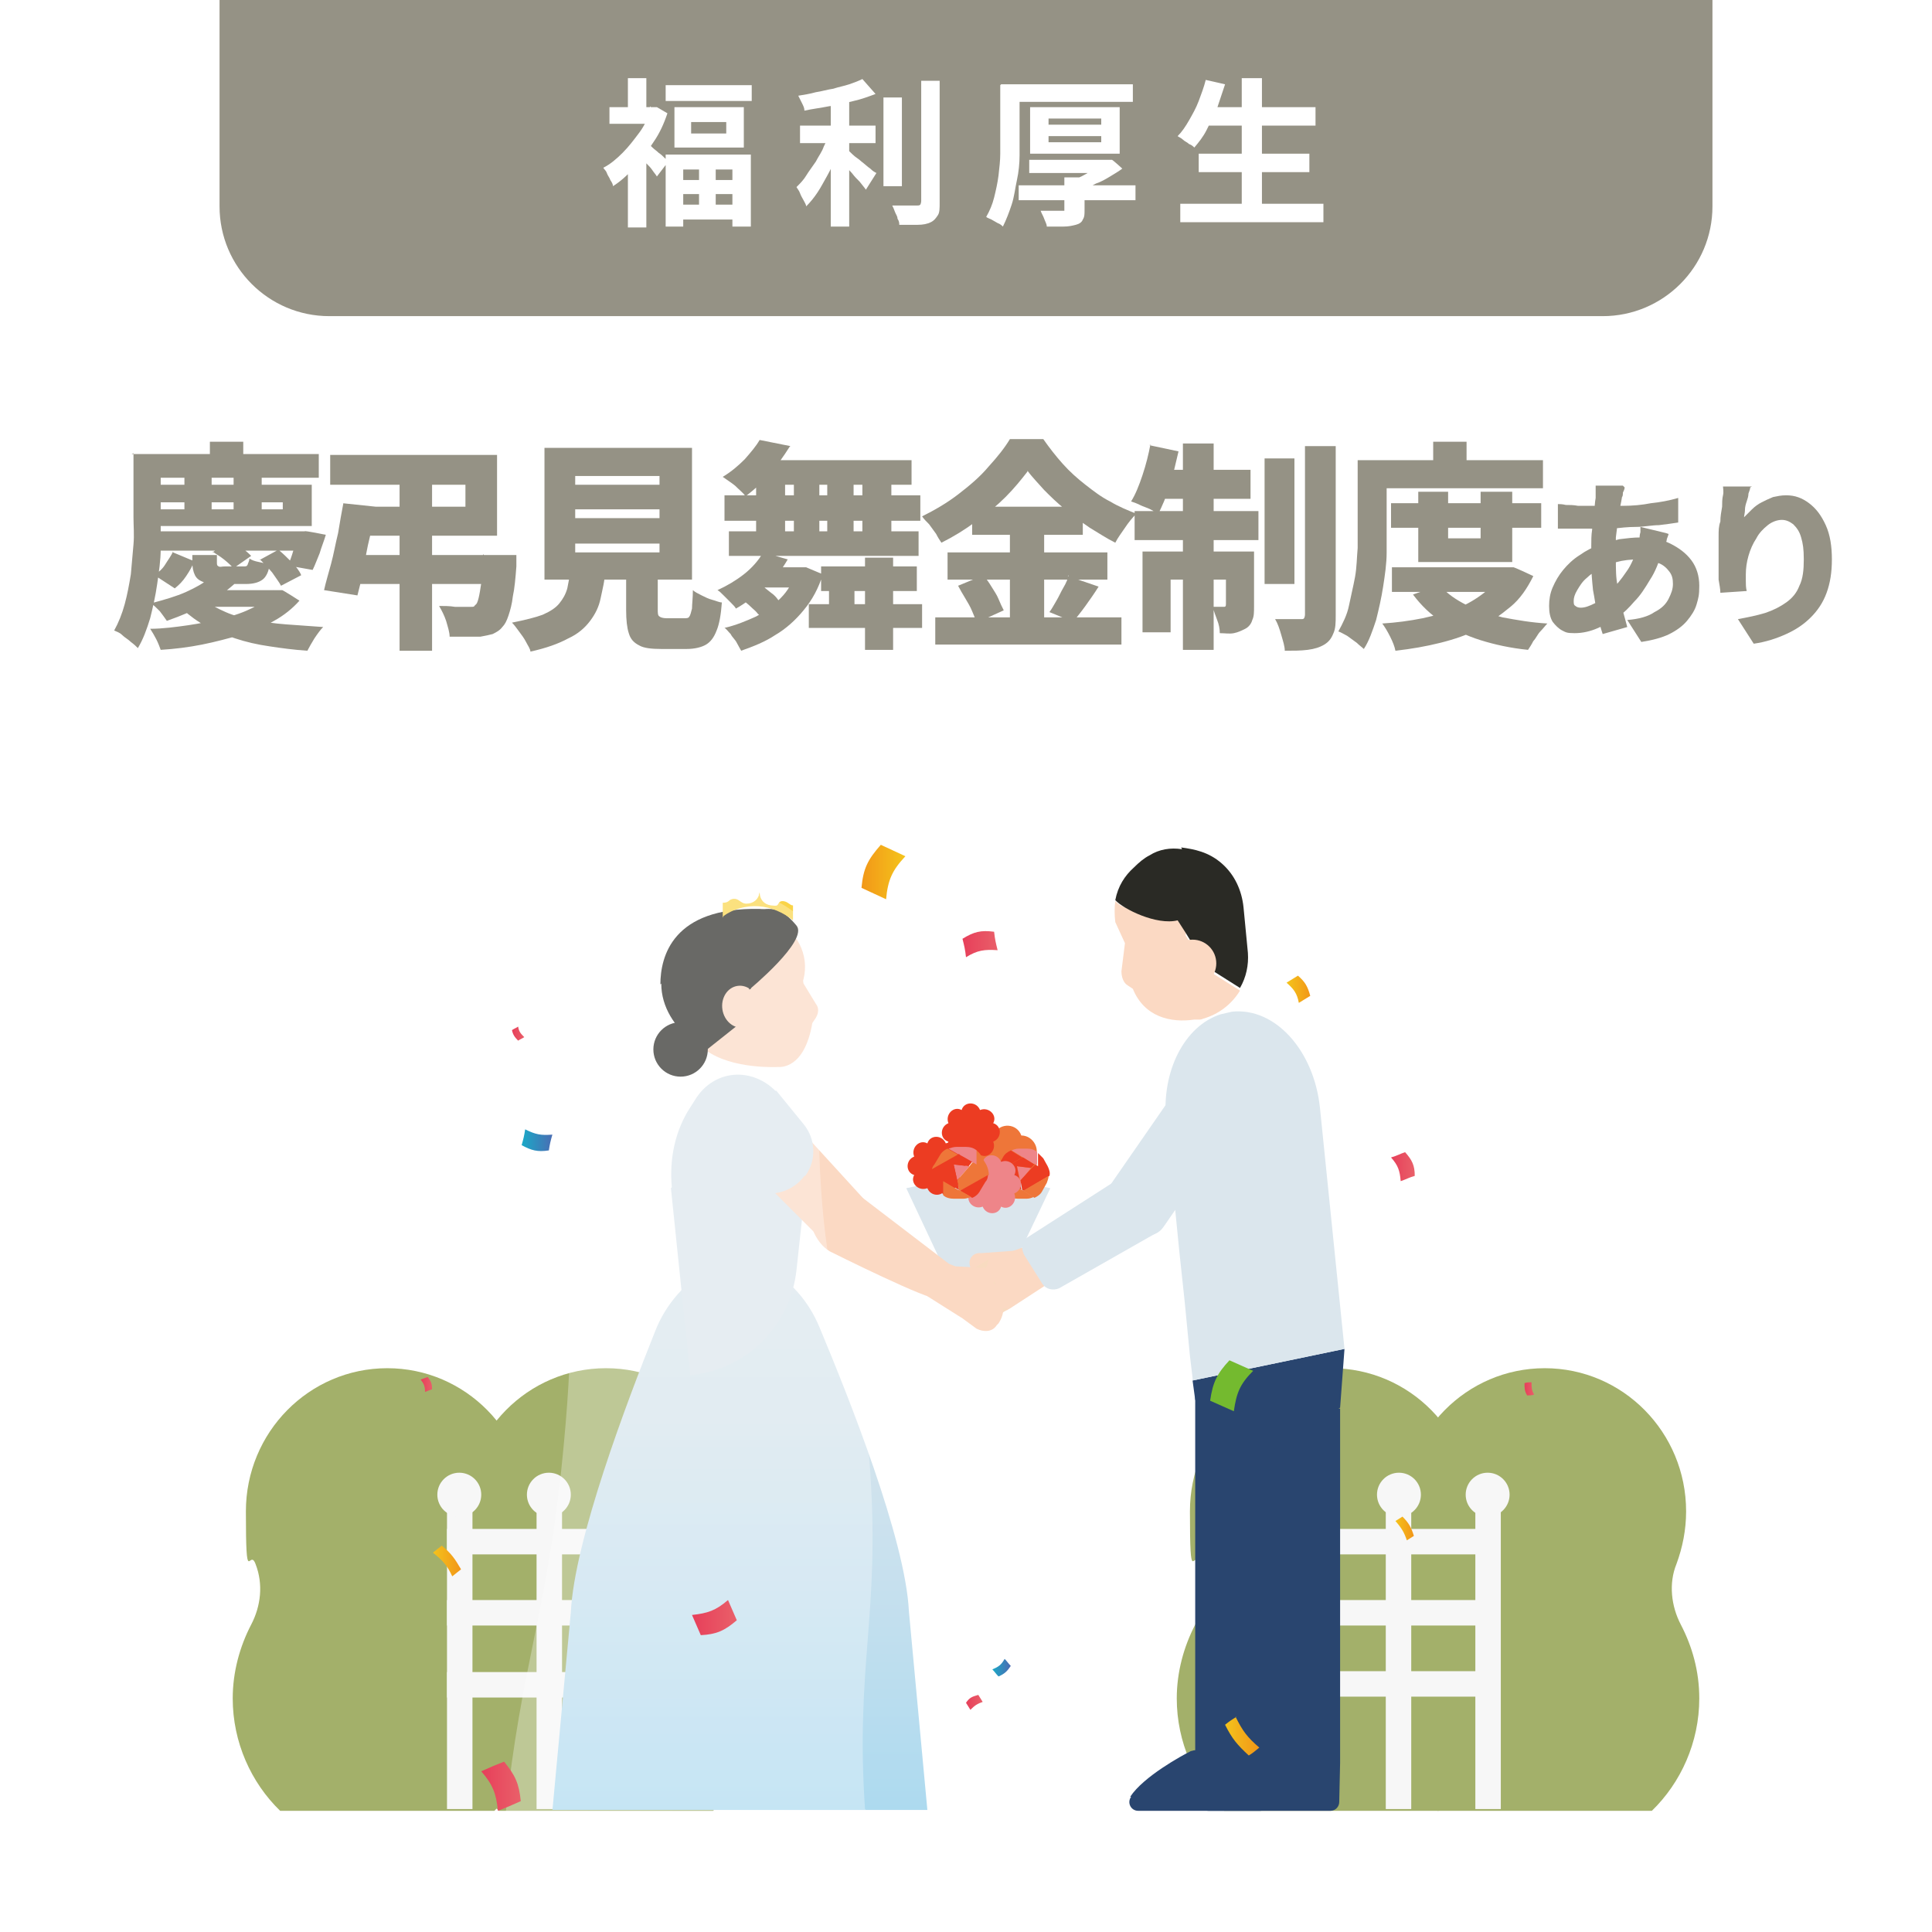 <?xml version="1.0" encoding="UTF-8"?>
<svg xmlns="http://www.w3.org/2000/svg" version="1.1" xmlns:xlink="http://www.w3.org/1999/xlink" viewBox="0 0 220 220">
  <!-- Generator: Adobe Illustrator 29.2.1, SVG Export Plug-In . SVG Version: 2.1.0 Build 116)  -->
  <defs>
    <style>
      .st0 {
        fill: #fad448;
      }

      .st1 {
        fill: url(#linear-gradient2);
      }

      .st2 {
        fill: url(#linear-gradient10);
      }

      .st3, .st4 {
        fill: #fff;
      }

      .st5 {
        fill: url(#linear-gradient1);
      }

      .st6 {
        fill: url(#linear-gradient9);
      }

      .st7 {
        fill: url(#linear-gradient8);
      }

      .st8 {
        fill: url(#linear-gradient11);
      }

      .st9 {
        fill: #fbd9c3;
      }

      .st10 {
        fill: #ec3c22;
      }

      .st11 {
        fill: #74ba2f;
      }

      .st12 {
        fill: #ee7639;
      }

      .st13 {
        fill: url(#linear-gradient12);
      }

      .st4 {
        opacity: .3;
      }

      .st14 {
        fill: url(#linear-gradient7);
      }

      .st15 {
        fill: url(#linear-gradient4);
      }

      .st16 {
        fill: #dbe6ed;
      }

      .st17 {
        fill: url(#linear-gradient14);
      }

      .st18 {
        fill: url(#linear-gradient5);
      }

      .st19 {
        fill: url(#linear-gradient3);
      }

      .st20 {
        fill: #959285;
      }

      .st21 {
        fill: #2a2a25;
      }

      .st22 {
        fill: url(#_名称未設定グラデーション_10);
      }

      .st23 {
        fill: #a3b06a;
      }

      .st24 {
        fill: url(#linear-gradient6);
      }

      .st25 {
        fill: #29456f;
      }

      .st26 {
        fill: #f8dbc0;
      }

      .st27 {
        fill: url(#linear-gradient13);
      }

      .st28 {
        fill: url(#linear-gradient);
      }

      .st29 {
        fill: #f7f7f7;
      }

      .st30 {
        fill: #ee8589;
      }
    </style>
    <linearGradient id="_名称未設定グラデーション_10" data-name="名称未設定グラデーション 10" x1="658.8" y1="206.1" x2="658.8" y2="142.5" gradientTransform="translate(743.1) rotate(-180) scale(1 -1)" gradientUnits="userSpaceOnUse">
      <stop offset="0" stop-color="#a8d9f0"/>
      <stop offset="0" stop-color="#addaef"/>
      <stop offset=".4" stop-color="#c6e0ee"/>
      <stop offset=".7" stop-color="#d5e4ed"/>
      <stop offset="1" stop-color="#dbe6ed"/>
    </linearGradient>
    <linearGradient id="linear-gradient" x1="-4458.6" y1="197.7" x2="-4454.7" y2="197.7" gradientTransform="translate(-4315.3) rotate(-180) scale(1 -1)" gradientUnits="userSpaceOnUse">
      <stop offset="0" stop-color="#f29718"/>
      <stop offset="1" stop-color="#f4c41c"/>
    </linearGradient>
    <linearGradient id="linear-gradient1" x1="-4367.7" y1="177.7" x2="-4364.5" y2="177.7" xlink:href="#linear-gradient"/>
    <linearGradient id="linear-gradient2" x1="-4476.2" y1="174.1" x2="-4474.1" y2="174.1" xlink:href="#linear-gradient"/>
    <linearGradient id="linear-gradient3" x1="-4364.5" y1="157.6" x2="-4363.2" y2="157.6" gradientTransform="translate(-4315.3) rotate(-180) scale(1 -1)" gradientUnits="userSpaceOnUse">
      <stop offset="0" stop-color="#e95f69"/>
      <stop offset="1" stop-color="#e73f5a"/>
    </linearGradient>
    <linearGradient id="linear-gradient4" x1="-4375" y1="117.7" x2="-4373.6" y2="117.7" xlink:href="#linear-gradient3"/>
    <linearGradient id="linear-gradient5" x1="-4464.5" y1="112.6" x2="-4461.8" y2="112.6" xlink:href="#linear-gradient"/>
    <linearGradient id="linear-gradient6" x1="-4490" y1="158.1" x2="-4488.9" y2="158.1" xlink:href="#linear-gradient3"/>
    <linearGradient id="linear-gradient7" x1="-4427.2" y1="193.9" x2="-4425.3" y2="193.9" xlink:href="#linear-gradient3"/>
    <linearGradient id="linear-gradient8" x1="-4374.5" y1="203.4" x2="-4370.1" y2="203.4" xlink:href="#linear-gradient3"/>
    <linearGradient id="linear-gradient9" x1="-4476.3" y1="132.9" x2="-4473.7" y2="132.9" xlink:href="#linear-gradient3"/>
    <linearGradient id="linear-gradient10" x1="-4428.9" y1="107.6" x2="-4424.9" y2="107.6" xlink:href="#linear-gradient3"/>
    <linearGradient id="linear-gradient11" x1="-4399.1" y1="184.2" x2="-4394.1" y2="184.2" xlink:href="#linear-gradient3"/>
    <linearGradient id="linear-gradient12" x1="-4430.3" y1="189.9" x2="-4428.3" y2="189.9" gradientTransform="translate(-4315.3) rotate(-180) scale(1 -1)" gradientUnits="userSpaceOnUse">
      <stop offset="0" stop-color="#4a6db3"/>
      <stop offset="1" stop-color="#1aa9c7"/>
    </linearGradient>
    <linearGradient id="linear-gradient13" x1="-4378.2" y1="129.8" x2="-4374.7" y2="129.8" xlink:href="#linear-gradient12"/>
    <linearGradient id="linear-gradient14" x1="98.1" y1="99.3" x2="103.1" y2="99.3" gradientTransform="matrix(1,0,0,1,0,0)" xlink:href="#linear-gradient"/>
  </defs>
  <g id="_レイヤー_3" data-name="レイヤー_3">
    <rect class="st3" x="0" y="0" width="220" height="220"/>
  </g>
  <g id="_レイヤー_2" data-name="レイヤー_2">
    <g>
      <g>
        <path class="st16" d="M112.5,150.2l7.1-14.9h0c-5.4-1.2-11-1.2-16.4,0h0s7,14.9,7,14.9c.4.9,1.9.9,2.4,0Z"/>
        <g>
          <path class="st12" d="M112.9,134.5h0s0,0,0,0c.5,1.4,2.4,1.5,3.1.2h0s0,0,0,0c1.5.2,2.5-1.4,1.7-2.6h0,0c.9-1.1,0-2.8-1.4-2.8h0s0,0,0,0c-.5-1.4-2.4-1.5-3.1-.2h0s0,0,0,0c-1.5-.2-2.5,1.4-1.7,2.6h0,0c-.9,1.1,0,2.8,1.4,2.8Z"/>
          <g>
            <polygon class="st30" points="115.8 132.8 117.4 133 116.2 134.5 115.8 132.8"/>
            <path class="st10" d="M116.4,135.5l-.2-1.1,1.3-1.4h0l.4-.4.3.2v1.9s0-1.9,0-1.9h0v-1.5c.2.2.4.4.6.6l.5.9c.2.4.3.8.2,1.1l-2.9,1.7h0Z"/>
            <path class="st10" d="M113.5,133.5c0-.3.1-.5.2-.8l.5-.9c.2-.4.5-.6.9-.8l1.3.8-2.9,1.7Z"/>
            <path class="st30" d="M117.8,132.6l-1.3-.8h0s0,0,0,0l-1.3-.8c.2-.1.5-.2.8-.2h1c.4,0,.8.1,1.1.4v1.5s-.3-.2-.3-.2"/>
            <path class="st10" d="M116.5,131.8l1.3.8-.4.4-1.6-.2h0s0,0,0,0h-.8c0-.1.8,0,.8,0l.3,1.6h0l.2,1.1-1.5-.9v-1.9s0,1.9,0,1.9h0s0,0,0,0v1.5c-.2-.2-.4-.4-.6-.6l-.5-.9c-.2-.4-.3-.8-.2-1.1l2.9-1.7Z"/>
            <path class="st12" d="M119.4,133.9c0,.3-.1.5-.2.8l-.5.9c-.2.4-.5.6-.9.8l-1.3-.8,2.9-1.7Z"/>
            <path class="st12" d="M116.4,135.5h0c0,.1,0,0,0,0h0s0,0,0,0h0s1.3.8,1.3.8c-.2.1-.5.2-.8.2h-1c-.4,0-.8-.1-1.1-.4v-1.5s1.5.9,1.5.9Z"/>
          </g>
          <path class="st10" d="M109.5,126.4h0s0,0,0,0c-.9-.5-1.9.5-1.5,1.5h0,0c-1,.4-1,1.8,0,2.1h0,0c-.5.9.5,1.9,1.5,1.5h0s0,0,0,0c.4,1,1.8,1,2.1,0h0s0,0,0,0c.9.5,1.9-.5,1.5-1.5h0,0c1-.4,1-1.8,0-2.1h0,0c.5-.9-.5-1.9-1.5-1.5h0s0,0,0,0c-.4-1-1.8-1-2.1,0Z"/>
          <path class="st30" d="M111.9,132.3h0s0,0,0,0c-.9-.5-1.9.5-1.5,1.5h0,0c-1,.4-1,1.8,0,2.1h0,0c-.5.9.5,1.9,1.5,1.5h0s0,0,0,0c.4,1,1.8,1,2.1,0h0s0,0,0,0c.9.5,1.9-.5,1.5-1.5h0,0c1-.4,1-1.8,0-2.1h0,0c.5-.9-.5-1.9-1.5-1.5h0s0,0,0,0c-.4-1-1.8-1-2.1,0Z"/>
          <path class="st10" d="M105.6,130.2h0s0,0,0,0c-.9-.5-1.9.5-1.5,1.5h0,0c-1,.4-1,1.8,0,2.1h0,0c-.5.9.5,1.9,1.5,1.5h0s0,0,0,0c.4,1,1.8,1,2.1,0h0s0,0,0,0c.9.5,1.9-.5,1.5-1.5h0,0c1-.4,1-1.8,0-2.1h0,0c.5-.9-.5-1.9-1.5-1.5h0s0,0,0,0c-.4-1-1.8-1-2.1,0Z"/>
          <g>
            <polygon class="st30" points="108.6 132.6 110.4 132.8 109 134.4 108.6 132.6"/>
            <path class="st12" d="M109.2,135.5l-.2-1.1,1.4-1.6h0l.4-.5.3.2v2s0-2,0-2h0v-1.6c.2.2.5.4.6.7l.6,1c.2.4.3.8.3,1.2l-3.2,1.8h0Z"/>
            <path class="st12" d="M106.1,133.4c0-.3.1-.6.3-.8l.6-1c.2-.4.6-.7.9-.8l1.4.8-3.2,1.8Z"/>
            <path class="st30" d="M110.8,132.4l-1.4-.8h0s0,0,0,0l-1.4-.8c.3-.1.6-.2.9-.2h1.1c.4,0,.9.1,1.2.4v1.6s-.3-.2-.3-.2"/>
            <path class="st10" d="M109.3,131.5l1.4.8-.4.5-1.7-.2h0s0,0,0,0h-.9c0-.1.9,0,.9,0l.4,1.8h0l.2,1.1-1.7-1v-2s0,2,0,2h0s0,0,0,0v1.6c-.2-.2-.4-.4-.6-.7l-.6-1c-.2-.4-.3-.8-.3-1.2l3.2-1.8Z"/>
            <path class="st10" d="M112.5,133.8c0,.3-.1.6-.3.8l-.6,1c-.2.4-.6.7-.9.8l-1.4-.8,3.2-1.8Z"/>
            <path class="st12" d="M109.2,135.5h0c0,.1,0,0,0,0h0c0,0,0,0,0,0h0s1.4.8,1.4.8c-.3.1-.6.2-.9.2h-1.1c-.4,0-.9-.1-1.2-.4v-1.6s1.7,1,1.7,1Z"/>
          </g>
        </g>
      </g>
      <g>
        <path class="st23" d="M169.2,193.4c0-3.1-.8-5.9-2.1-8.4-1.1-2.1-1.4-4.7-.5-6.9.7-1.9,1.1-3.9,1.1-6,0-9-7.2-16.3-16.1-16.3s-16.1,7.3-16.1,16.3.4,4.1,1.1,6c.9,2.3.6,4.8-.5,6.9-1.3,2.5-2.1,5.4-2.1,8.4,0,5,2.1,9.6,5.4,12.8h24.4c3.3-3.2,5.4-7.8,5.4-12.8Z"/>
        <path class="st23" d="M86.6,193.4c0-3.1-.8-5.9-2.1-8.4-1.1-2.1-1.4-4.7-.5-6.9.7-1.9,1.1-3.9,1.1-6,0-9-7.2-16.3-16.1-16.3s-16.1,7.3-16.1,16.3.4,4.1,1.1,6c.9,2.3.6,4.8-.5,6.9-1.3,2.5-2.1,5.4-2.1,8.4,0,5,2.1,9.6,5.4,12.8h24.4c3.3-3.2,5.4-7.8,5.4-12.8Z"/>
      </g>
      <path class="st23" d="M193.5,193.4c0-3.1-.8-5.9-2.1-8.4-1.1-2.1-1.4-4.7-.5-6.9.7-1.9,1.1-3.9,1.1-6,0-9-7.2-16.3-16.1-16.3s-16.1,7.3-16.1,16.3.4,4.1,1.1,6c.9,2.3.6,4.8-.5,6.9-1.3,2.5-2.1,5.4-2.1,8.4,0,5,2.1,9.6,5.4,12.8h24.4c3.3-3.2,5.4-7.8,5.4-12.8Z"/>
      <path class="st23" d="M61.7,193.4c0-3.1-.8-5.9-2.1-8.4-1.1-2.1-1.4-4.7-.5-6.9.7-1.9,1.1-3.9,1.1-6,0-9-7.2-16.3-16.1-16.3s-16.1,7.3-16.1,16.3.4,4.1,1.1,6c.9,2.3.6,4.8-.5,6.9-1.3,2.5-2.1,5.4-2.1,8.4,0,5,2.1,9.6,5.4,12.8h24.4c3.3-3.2,5.4-7.8,5.4-12.8Z"/>
      <g>
        <g>
          <rect class="st29" x="147.7" y="172" width="2.9" height="34"/>
          <circle class="st29" cx="149.1" cy="170.2" r="2.5"/>
        </g>
        <g>
          <rect class="st29" x="157.8" y="172" width="2.9" height="34"/>
          <circle class="st29" cx="159.3" cy="170.2" r="2.5"/>
        </g>
        <g>
          <rect class="st29" x="168" y="172" width="2.9" height="34"/>
          <circle class="st29" cx="169.4" cy="170.2" r="2.5"/>
        </g>
        <rect class="st29" x="157.8" y="164.3" width="2.9" height="22.5" transform="translate(-16.3 334.8) rotate(-90)"/>
        <rect class="st29" x="157.8" y="172.4" width="2.9" height="22.5" transform="translate(-24.4 342.9) rotate(-90)"/>
        <rect class="st29" x="157.8" y="180.5" width="2.9" height="22.5" transform="translate(-32.5 351) rotate(-90)"/>
      </g>
      <g>
        <rect class="st29" x="50.9" y="172" width="2.9" height="34"/>
        <circle class="st29" cx="52.3" cy="170.2" r="2.5"/>
        <rect class="st29" x="60.7" y="164.3" width="2.9" height="22.5" transform="translate(-113.4 237.7) rotate(-90)"/>
        <rect class="st29" x="60.7" y="172.4" width="2.9" height="22.5" transform="translate(-121.5 245.8) rotate(-90)"/>
        <rect class="st29" x="60.7" y="180.5" width="2.9" height="22.5" transform="translate(-129.6 254) rotate(-90)"/>
        <rect class="st29" x="61.1" y="172" width="2.9" height="34"/>
        <circle class="st29" cx="62.5" cy="170.2" r="2.5"/>
        <rect class="st29" x="71.2" y="172" width="2.9" height="34"/>
        <circle class="st29" cx="72.6" cy="170.2" r="2.5"/>
      </g>
      <g>
        <path class="st25" d="M128.7,204.6c1.5-2.3,5.9-4.7,6.9-5.2.1,0,.3-.1.5-.1v-42c0,0,8.5,3.1,8.5,3.1v40.3s-.1,4.5-.1,4.5c0,.5-.4,1-1,1h-13.9c-.8,0-1.3-.9-.8-1.6Z"/>
        <path class="st25" d="M136.7,204.6c1.5-2.3,5.9-4.7,6.9-5.2.1,0,.3-.1.5-.1l-4.1-39.8,12.6.9v40.3s-.1,4.5-.1,4.5c0,.5-.4,1-1,1h-13.9c-.8,0-1.3-.9-.8-1.6Z"/>
        <polygon class="st25" points="152.6 160.3 142.6 166.5 136.1 159.4 135.8 157.2 153.1 153.6 152.6 160.3"/>
        <path class="st16" d="M139,115.5c.4-.1.9-.2,1.3-.3,4.9-.5,9.3,4.4,10,10.9l2.8,27.5-17.3,3.6v-.3s-.3-2.5-.3-2.5l-.6-6.2-.6-5.6-1-10.1-.5-4.7c-.6-5.8,2.1-11,6.2-12.3Z"/>
        <path class="st16" d="M133.6,115.5h5.5v24.4c0,.9-.8,1.7-1.7,1.7h-4.3c-.9,0-1.7-.8-1.7-1.7v-22.2c0-1.2.9-2.1,2.1-2.1Z" transform="translate(173.5 311.3) rotate(-145.3)"/>
        <g>
          <path class="st9" d="M119.3,146.2l-2.7-4.2-4.2,1.5c-1.7.6-2.6,2.6-1.8,4.3h0c.8,1.6,2.9,2.2,4.4,1.2l4.3-2.8Z"/>
          <path class="st9" d="M113.4,144.7l2.4-2.3-4.1.3c-.7-.1-1.3.4-1.3,1.1h0c0,.7.5,1.2,1.2,1.2h1.9Z"/>
          <path class="st26" d="M111.6,146.6l1-3.2-3.5,2.1c-.8.6-1,.9-.7,1.5h0c.3.6,1,.8,1.6.5l1.6-1Z"/>
          <path class="st26" d="M114.7,149.2l-1.8-4-3.1,2.1c-.5.3-.3,1.4.4,2.3l.2.3c.6.9,1.7.9,2.6.4l1.7-1.2Z"/>
        </g>
        <path class="st16" d="M116.5,142.7l2.2,3.5c.4.6,1.2.8,1.9.5l10.9-6.2c1.7-1.1,2.9-3.9,1.9-5.5h0c-1-1.6-4-2-5.8-.9l-10.6,6.8c-.6.4-.8,1.2-.4,1.9Z"/>
        <g>
          <path class="st9" d="M130.6,103c-1.1.8-2.7.6-3.6-.4-.1.7-.1,1.6,0,2.4l1.1,2.4-.4,3.2c0,.6.2,1.3.7,1.6l.6.4c1.3,3.2,4.3,3.9,7,3.5.2,0,.3,0,.5,0h0c.2,0,.3,0,.5-.1,1.8-.5,3.3-1.7,4.2-3.2l-3.8-2.4-2.4-3.9,1-4.9c1.7-.6-2.5,1.8-2.6,1.8l-2.9-.2Z"/>
          <path class="st21" d="M134.6,96.7c-1.3-.2-2.6,0-3.7.7-.6.3-1.2.8-1.8,1.4-1,.9-1.8,2.1-2.1,3.7.9,1,4.7,2.9,7.1,2.3l.9,1.4,2.4,3.9,3.8,2.4h0c.7-1.2,1-2.6.9-4l-.5-5.2c-.2-1.9-1-3.7-2.5-5s-3.1-1.6-4.6-1.8Z"/>
          <circle class="st9" cx="135.8" cy="109.7" r="2.7"/>
        </g>
      </g>
      <path class="st22" d="M62.9,206.1h42.7l-2.1-22.6c-.4-8.3-6.9-24.5-10.2-32.4-1.2-2.9-3.3-5.3-6-6.8l-3.1-1.8-3.2,1.8c-2.9,1.6-5.2,4.2-6.4,7.3-3.2,8-9.2,23.8-9.6,32l-2.1,22.6Z"/>
      <path class="st16" d="M76.4,135.3l2.2,21.3h0c6.4-.6,11.4-5.6,12.1-12l1-9.2c.4-3.5-.5-7.1-2.5-10.1h0c-2.6-3.8-7.5-3.9-9.9-.3l-.7,1.1c-1.7,2.6-2.4,5.8-2.1,9.1Z"/>
      <path class="st9" d="M99.2,142.3h0c-1.3,1.2-3.6.9-5.2-.7l-8.9-8.9c-1.7-1.8-2.5-5.1-1.2-6.4h0c1.3-1.2,4.6-.4,6.3,1.3l8.5,9.3c1.5,1.7,1.7,4,.4,5.3Z"/>
      <path class="st9" d="M114.5,147l-1.4-.9c.2-.2.4-.5.4-.8,0-.6-.6-1-1.1-.9l-3.6-.2-.8-.3-2.4,3.7,3.8,2.4c0,0,.2.1.3.2h0s1.5,1.1,1.5,1.1c.8.4,1.8.4,2.3-.4l.2-.2c.4-.6.6-1.3.5-1.7.4,0,.8-.2,1-.6.3-.5.1-.8-.6-1.4Z"/>
      <path class="st9" d="M108.7,144.5l-2,3.3c-.4.6-12.2-5.3-12.2-5.3-1.7-1-2.8-3.7-1.9-5.2h0c.9-1.5,3.8-2,5.5-1l10.6,8.1Z"/>
      <path class="st16" d="M91.7,133.9h0c1.3-1.8,1.2-4.2-.2-5.9l-3.1-3.8-5.5,1.3-1.2,7.1,2.9,2.3c2.2,1.7,5.4,1.2,7-1Z"/>
      <path class="st21" d="M75.3,112c0,5.4,6.2,9.1,10.2,9.1,4,0,5.3-2,5.2-7,0-4.1-.3-10.5-4.2-10.6-9.9-.2-11.3,5.4-11.3,8.6Z"/>
      <path class="st9" d="M87.9,104.7s0,0,0,0l-2.6,8.5-1.5,3.7-3.4,2.7c3,2.2,8.2,1.9,8.2,1.9.2,0,3,.3,3.9-5l.4-.6c.3-.5.4-1.1,0-1.6l-1.4-2.3c0-.1-.1-.3,0-.5h0c.7-2.8-.8-5.7-3.5-6.7Z"/>
      <ellipse class="st9" cx="84.4" cy="114.6" rx="2.1" ry="2.4" transform="translate(-16.6 14.3) rotate(-8.8)"/>
      <path class="st21" d="M85.9,106.5l-.6,6.2s6.8-5.6,5.4-7.3-2.3-1.9-3.2-1.9c-3.2,0-1.7,3.1-1.7,3.1Z"/>
      <circle class="st21" cx="77.5" cy="119.5" r="3.1"/>
      <path class="st0" d="M82.3,104.5v-1.7c.4,0,.6-.1.8-.3.3-.2.7-.2,1,0s.5.4.9.4c.8,0,1.4-.5,1.5-1.3,0,.8.5,1.4,1.3,1.5s.7,0,.9-.3.7-.2,1,0,.4.3.6.3v1.7c-1.1-.9-2.5-1.5-3.9-1.6s-2.9.3-4,1.1Z"/>
      <path class="st4" d="M98.5,206c-1.1-16.3,1.7-22.1.6-38.3-1.1-16.3-4.5-16-5.6-32.3-.8-11.7.7-15.1,1.1-22.1.4-5.9-3.9-11.1-9.8-11.7h0c-5.4-.5-10.3,2.9-11.7,8.2-2.3,8.6-5.7,12.4-7,24.9-1.7,16.2-.5,16.6-2.2,32.8-1.7,16.2-4.6,22.6-6.3,38.8l41-.2Z"/>
      <g>
        <g>
          <path class="st28" d="M140.7,195.5c.8,1.6,1.3,2.3,2.7,3.5-.5.4-.7.6-1.2.9-1.3-1.2-1.9-1.9-2.7-3.5.5-.4.8-.6,1.3-.9Z"/>
          <path class="st5" d="M49.3,176.8c1.1.9,1.6,1.4,2.2,2.7.4-.3.6-.5,1-.8-.7-1.2-1.1-1.8-2.2-2.7-.4.3-.6.5-1,.8Z"/>
          <path class="st1" d="M158.9,173.2c.7.8,1,1.3,1.3,2.2.3-.2.5-.3.8-.5-.3-1-.6-1.5-1.3-2.2-.3.2-.5.3-.8.5Z"/>
        </g>
        <path class="st19" d="M47.9,157.1c.4.5.5.8.5,1.4.3-.1.5-.2.8-.3,0-.6-.1-.9-.5-1.4-.3.1-.5.2-.8.3Z"/>
        <path class="st15" d="M59.7,118.1c-.4-.4-.6-.6-.7-1.2-.3.2-.4.2-.7.4.1.5.3.8.7,1.2.3-.2.4-.2.7-.4Z"/>
        <path class="st18" d="M146.5,111.9c.8.7,1.2,1.2,1.4,2.3.5-.3.8-.5,1.3-.8-.3-1.1-.6-1.6-1.4-2.3-.5.3-.8.5-1.3.8Z"/>
        <path class="st24" d="M174.7,158.8c-.3-.5-.3-.8-.3-1.4-.3,0-.5,0-.8.1,0,.6,0,.9.3,1.4.3,0,.5,0,.8-.1Z"/>
        <path class="st14" d="M110.5,194.7c.5-.5.8-.7,1.4-.9-.2-.3-.3-.5-.5-.8-.7.2-1,.3-1.4.9.2.3.3.5.5.8Z"/>
        <path class="st7" d="M54.8,201.7c1.3,1.5,1.7,2.5,1.9,4.5,1-.4,1.5-.6,2.6-1.1-.2-2-.6-2.9-1.9-4.5-1,.4-1.5.6-2.6,1.1Z"/>
        <path class="st6" d="M158.4,131.8c.8.9,1,1.5,1.1,2.7.6-.2.9-.4,1.6-.6,0-1.2-.3-1.8-1.1-2.7-.6.2-.9.4-1.6.6Z"/>
        <path class="st2" d="M110,109c1.3-.8,2.1-.9,3.6-.8-.2-.8-.3-1.2-.4-2.1-1.5-.2-2.3,0-3.6.8.2.8.3,1.2.4,2.1Z"/>
        <path class="st8" d="M82.9,182.2c-1.4,1.2-2.3,1.5-4.1,1.7.4.9.6,1.4,1,2.3,1.8-.1,2.7-.5,4.1-1.7-.4-.9-.6-1.4-1-2.3Z"/>
        <path class="st13" d="M114.4,188.9c-.4.7-.7.9-1.4,1.2.3.3.4.5.7.8.7-.3,1-.6,1.4-1.2-.3-.3-.4-.5-.7-.8Z"/>
        <path class="st27" d="M62.9,129.2c-1.3.1-1.9,0-3.1-.6-.1.7-.2,1.1-.4,1.8,1.1.6,1.8.8,3.1.6.1-.7.2-1.1.4-1.8Z"/>
        <path class="st11" d="M140.5,160.7c.3-2.1.7-3.1,2.2-4.6-1.1-.5-1.6-.7-2.7-1.2-1.4,1.5-1.9,2.5-2.2,4.6,1.1.5,1.6.7,2.7,1.2Z"/>
        <path class="st17" d="M100.9,102.4c.2-2.2.7-3.3,2.2-4.9-1.1-.5-1.7-.8-2.8-1.3-1.5,1.7-2,2.7-2.2,4.9,1.1.5,1.7.8,2.8,1.3Z"/>
      </g>
    </g>
  </g>
  <g id="_レイヤー_1" data-name="レイヤー_1">
    <path class="st20" d="M182.5,36H37.5c-6.9,0-12.5-5.6-12.5-12.5h0V0h170v23.5h0c0,6.9-5.6,12.5-12.5,12.5Z"/>
    <g>
      <path class="st3" d="M74,12.2h.8c0,0,1.2.7,1.2.7-.4,1.2-.9,2.3-1.6,3.3-.7,1.1-1.4,2-2.2,2.9s-1.6,1.6-2.4,2.1c0-.2-.1-.4-.3-.7-.1-.3-.3-.5-.4-.8s-.3-.4-.4-.6c.8-.4,1.5-1,2.2-1.7.7-.7,1.3-1.5,1.9-2.3s1-1.7,1.3-2.6v-.4ZM69.4,12.2h5.4v1.9h-5.4v-1.9ZM71.5,8.9h2.1v4.2h-2.1v-4.2ZM71.5,18.4l2.1-2.5v10h-2.1v-7.4ZM73.8,16.4c.1,0,.3.2.5.4.2.2.5.4.7.6.3.2.5.4.7.6.2.2.4.3.4.4l-1.3,1.7c-.1-.2-.3-.4-.5-.7s-.4-.5-.7-.8c-.2-.3-.4-.5-.7-.7-.2-.2-.4-.4-.6-.6l1.2-1ZM75.8,9.7h9.8v1.8h-9.8v-1.8ZM75.9,17.6h9.6v8.2h-2.1v-6.5h-5.6v6.5h-2v-8.2ZM76.8,12.2h7.9v4.6h-7.9v-4.6ZM77,20.5h7.5v1.6h-7.5v-1.6ZM77,23.3h7.5v1.7h-7.5v-1.7ZM78.7,13.9v1.3h4v-1.3h-4ZM79.6,18.6h1.9v6h-1.9v-6Z"/>
      <path class="st3" d="M94.5,15.2l1.5.6c-.2.7-.5,1.4-.8,2.1s-.6,1.4-1,2.1c-.4.7-.7,1.3-1.1,1.9-.4.6-.8,1.1-1.3,1.6,0-.2-.2-.5-.3-.7s-.3-.5-.4-.8c-.1-.3-.3-.5-.4-.7.4-.4.8-.8,1.1-1.3s.7-1,1.1-1.6c.3-.6.7-1.1.9-1.7.3-.6.5-1.1.7-1.7ZM98.2,9l1.5,1.7c-.8.3-1.6.6-2.5.8-.9.2-1.9.5-2.8.6-1,.2-1.9.3-2.8.5,0-.3-.1-.5-.3-.9s-.3-.6-.4-.8c.6-.1,1.3-.2,2-.4.7-.1,1.3-.3,2-.4.6-.2,1.2-.3,1.8-.5.6-.2,1.1-.4,1.5-.6ZM91.1,14.3h8.6v2h-8.6v-2ZM94.6,10.7h2.1v15.1h-2.1v-15.1ZM96.4,17c.2.1.4.3.7.6.3.3.7.5,1,.8.4.3.7.6,1,.8.3.3.5.4.7.5l-1.2,1.9c-.2-.3-.4-.5-.7-.9-.3-.3-.6-.6-.9-1-.3-.3-.6-.7-.9-.9-.3-.3-.6-.5-.8-.7l1.1-1.1ZM100.6,11.1h2.1v10.1h-2.1v-10.1ZM104.9,9.2h2.1v13.9c0,.6,0,1.1-.2,1.4-.2.3-.4.6-.8.8-.4.2-.9.3-1.5.3-.6,0-1.3,0-2.1,0,0-.2,0-.4-.2-.7,0-.3-.2-.5-.3-.8-.1-.3-.2-.5-.3-.7.6,0,1.1,0,1.7,0,.5,0,.9,0,1.1,0,.2,0,.3,0,.4-.1,0,0,.1-.2.1-.4v-13.9Z"/>
      <path class="st3" d="M114,9.6h2.1v5.5c0,.8,0,1.6,0,2.6,0,.9-.1,1.9-.3,2.8s-.3,1.9-.6,2.8c-.3.9-.6,1.7-1,2.5-.1-.1-.3-.3-.6-.4-.2-.1-.5-.3-.7-.4s-.5-.2-.6-.3c.4-.7.7-1.4.9-2.2.2-.8.4-1.7.5-2.5.1-.9.2-1.7.2-2.5s0-1.6,0-2.3v-5.5ZM115.2,9.6h13.8v2h-13.8v-2ZM116,21.1h13.3v1.7h-13.3v-1.7ZM117.2,18.2h8.7v1.5h-8.7v-1.5ZM117.3,12.2h10.2v5.3h-10.2v-5.3ZM121.4,20.2h2.1v3.7c0,.5,0,.8-.2,1.1-.1.3-.4.5-.8.6-.4.1-.8.2-1.4.2s-1.2,0-1.9,0c0-.3-.2-.6-.3-.9s-.3-.6-.4-.9c.3,0,.7,0,1,0,.3,0,.6,0,.9,0,.3,0,.5,0,.5,0,.2,0,.3,0,.3,0,0,0,0-.1,0-.2v-3.6ZM119.4,13.5v.7h6v-.7h-6ZM119.4,15.5v.7h6v-.7h-6ZM125.6,18.2h1c0-.1,1.2,1,1.2,1-.4.3-.9.6-1.4.9-.5.3-1,.6-1.6.8-.5.3-1.1.5-1.6.7-.1-.2-.3-.4-.5-.6-.2-.2-.4-.4-.5-.5.4-.2.8-.3,1.3-.6.4-.2.8-.5,1.2-.7.4-.2.7-.5.9-.6v-.4Z"/>
      <path class="st3" d="M137.3,9.1l2.2.5c-.3.9-.6,1.8-.9,2.7-.4.9-.8,1.7-1.2,2.5-.4.8-.9,1.4-1.4,2-.1-.1-.3-.3-.6-.4-.2-.2-.5-.3-.7-.5s-.5-.3-.6-.4c.5-.5.9-1.1,1.3-1.8.4-.7.8-1.4,1.1-2.2.3-.8.6-1.6.8-2.4ZM134.4,23.2h16.3v2.1h-16.3v-2.1ZM136.5,17.5h12.6v2.1h-12.6v-2.1ZM137.3,12.2h12.5v2.1h-12.5v-2.1ZM141.4,8.9h2.3v15.3h-2.3v-15.3Z"/>
    </g>
    <g>
      <path class="st20" d="M15,51.7h3.3v7.3c0,1.1,0,2.2,0,3.5,0,1.3-.2,2.6-.4,4s-.5,2.7-.8,3.9c-.4,1.3-.8,2.4-1.4,3.4-.2-.2-.4-.4-.8-.7-.3-.3-.7-.5-1-.8s-.7-.4-.9-.5c.5-.9.9-1.9,1.2-3,.3-1.1.5-2.2.7-3.4.1-1.2.2-2.3.3-3.4s0-2.1,0-3.1v-7.3ZM16.7,51.7h19.6v2.7h-19.6v-2.7ZM31,67.2h1.1c0-.1,2,1.2,2,1.2-.8.9-1.8,1.7-2.9,2.3-1.2.7-2.4,1.2-3.8,1.6-1.4.4-2.9.8-4.4,1.1s-3.1.5-4.7.6c-.1-.3-.3-.8-.5-1.2s-.5-.9-.7-1.2c1.4,0,2.9-.2,4.3-.4s2.8-.5,4-.8c1.3-.3,2.4-.7,3.4-1.2,1-.5,1.8-1,2.3-1.6v-.4ZM23.8,65.7l3,.7c-1,.9-2.1,1.7-3.4,2.4s-2.7,1.3-4.4,1.9c-.2-.3-.5-.7-.8-1.1-.4-.4-.7-.7-1-.9,1.5-.4,2.9-.8,4-1.3s2-1,2.7-1.6ZM17.5,60.5h17.1v2.2h-17.1v-2.2ZM19.7,62.9l2.4,1c-.2.6-.5,1.1-.9,1.7s-.8,1-1.3,1.4l-2.3-1.5c.4-.3.9-.7,1.2-1.2s.7-1,.9-1.5ZM18.1,55.2h17.4v4.7h-17.4v-1.9h14.1v-.8h-14.1v-1.9ZM23.4,68.4c.6.5,1.4.9,2.3,1.3.9.4,2,.7,3.1.9,1.2.2,2.4.4,3.8.5,1.3.1,2.7.2,4.2.3-.3.3-.6.7-1,1.3-.3.5-.6,1-.8,1.4-1.5-.1-3-.3-4.3-.5-1.4-.2-2.7-.5-3.9-.9-1.2-.4-2.3-.8-3.3-1.4-1-.5-1.9-1.2-2.7-1.9l2.6-1ZM21,54.3h3.1v5h-3.1v-5ZM21.9,63.2h2.8v.8c0,.3,0,.4.2.5s.3,0,.7,0h2.1c.3,0,.4,0,.5-.2,0-.1.2-.4.2-.7.3.2.6.3,1.1.4.5.1.9.2,1.2.3-.1.8-.4,1.4-.8,1.7-.4.3-1,.5-1.9.5h-2.8c-.9,0-1.5,0-2-.2-.5-.2-.8-.4-1-.8s-.3-.9-.3-1.5v-.8ZM24.2,67.2h7.4v1.9h-9.3l1.9-1.9ZM23.9,50.3h3.8v3.4h-3.8v-3.4ZM24.2,62.9l1.9-1.3c.4.2.9.5,1.4.8.5.3.8.6,1.1.9l-2,1.4c-.3-.3-.6-.6-1.1-1-.5-.4-.9-.6-1.3-.9ZM26.6,54.3h3.2v5h-3.2v-5ZM29.5,63.8l2.2-1.2c.5.4,1,.9,1.5,1.4.5.5.9,1,1.1,1.5l-2.3,1.2c-.2-.4-.6-.9-1-1.5-.5-.6-1-1.1-1.4-1.5ZM33.7,60.5h1c0-.1,2.4.4,2.4.4-.2.7-.5,1.4-.7,2.1-.3.7-.5,1.3-.8,1.9l-2.8-.5c.2-.5.4-1,.6-1.7s.3-1.3.5-1.8v-.3Z"/>
      <path class="st20" d="M39,57.3l3.8.4c-.2,1.1-.4,2.3-.7,3.5s-.5,2.4-.7,3.6c-.2,1.1-.5,2.2-.7,3l-3.8-.6c.2-.9.5-1.9.8-3,.3-1.1.5-2.3.8-3.5.2-1.2.4-2.4.6-3.4ZM41.6,57.7h11.4v-2.5h-15.4v-3.4h19v9.2h-15.1v-3.3ZM40.3,63.2h15.6v3.3h-15.6v-3.3ZM45.5,52.7h3.7v21.4h-3.7v-21.4ZM55.1,63.2h3.7c0,.3,0,.6,0,.8,0,.2,0,.4,0,.5-.1,1.3-.2,2.5-.4,3.4-.1.9-.3,1.6-.5,2.2-.2.6-.4,1-.7,1.3-.3.4-.7.6-1.1.8-.4.1-.8.2-1.4.3-.4,0-.9,0-1.5,0-.6,0-1.3,0-2,0,0-.5-.2-1.1-.4-1.8-.2-.6-.5-1.2-.8-1.7.6,0,1.2,0,1.8.1.6,0,1,0,1.3,0s.4,0,.6,0,.3,0,.4-.2c.2-.1.3-.4.4-.8.1-.4.2-1,.3-1.7,0-.7.2-1.7.2-2.8v-.5Z"/>
      <path class="st20" d="M65,64.9h3.9c0,1.2-.3,2.2-.5,3.2-.2,1-.6,1.8-1.2,2.6-.6.8-1.4,1.5-2.5,2-1.1.6-2.5,1.1-4.3,1.5,0-.3-.3-.7-.5-1.1s-.5-.8-.8-1.2-.5-.7-.8-1c1.5-.3,2.7-.6,3.5-.9.9-.4,1.5-.8,1.9-1.3.4-.5.7-1,.9-1.7.1-.6.3-1.3.3-2.1ZM62,51h16.8v15h-16.8v-15ZM65.5,54.2v1h9.6v-1h-9.6ZM65.5,58v1h9.6v-1h-9.6ZM65.5,61.9v1h9.6v-1h-9.6ZM71.2,63.6h3.7v5.8c0,.4,0,.7.2.8.1.1.4.2.8.2h2c.3,0,.5,0,.6-.2.1-.1.2-.5.3-.9,0-.5.1-1.2.1-2.1.2.2.6.4,1,.6s.8.4,1.2.5c.4.1.8.3,1.1.3-.1,1.4-.3,2.5-.6,3.2-.3.8-.7,1.3-1.2,1.6-.5.3-1.3.5-2.2.5h-2.9c-1.1,0-2-.1-2.5-.4-.6-.3-1-.7-1.2-1.4-.2-.6-.3-1.5-.3-2.6v-5.9Z"/>
      <path class="st20" d="M89.7,63.7c-.7,1.2-1.5,2.3-2.6,3.2s-2.2,1.8-3.3,2.4c-.1-.2-.3-.4-.6-.7-.3-.3-.5-.5-.8-.8-.3-.3-.5-.5-.7-.6,1.1-.5,2.1-1.1,3-1.8.9-.7,1.7-1.6,2.2-2.5l2.8.8ZM89.9,50.9c-.7,1.1-1.4,2.1-2.2,3s-1.7,1.8-2.8,2.6c-.3-.4-.7-.7-1.2-1.2-.5-.4-1-.7-1.4-1,1-.6,1.8-1.3,2.5-2,.7-.8,1.3-1.5,1.7-2.2l3.5.7ZM91.3,64.6h.5c0,0,1.9.8,1.9.8-.5,1.6-1.2,2.9-2.2,4.1-.9,1.1-2,2.1-3.2,2.8-1.2.8-2.5,1.3-3.9,1.8-.1-.2-.3-.5-.5-.9s-.5-.6-.7-1c-.3-.3-.5-.6-.7-.7,1.3-.3,2.5-.8,3.6-1.3,1.1-.6,2-1.3,2.8-2.1.8-.8,1.4-1.8,1.7-3v-.4h.6ZM104.8,56.4v2.9h-22.3v-2.9h22.3ZM104.6,60.5v2.8h-21.6v-2.8h21.6ZM103.8,52.4v2.8h-19.2l2.8-2.8h16.5ZM86.9,66.8c.3.2.5.4.9.7.3.2.6.5.8.8s.5.5.7.7l-2.4,1.6c-.1-.2-.3-.5-.6-.7-.2-.3-.5-.5-.8-.8s-.6-.5-.8-.7l2.3-1.5ZM91.7,64.6v2.3h-6.6l2.3-2.3h4.3ZM89.4,53.4v8.5h-3.3v-8.5h3.3ZM93.3,53.4v8.5h-2.9v-8.5h2.9ZM105,68.8v2.7h-12.9v-2.7h12.9ZM104.4,64.5v2.8h-10.9v-2.8h10.9ZM97.2,53.4v8.5h-3v-8.5h3ZM97.3,65.7v4.6h-2.9v-4.6h2.9ZM101.5,53.4v8.5h-3.3v-8.5h3.3ZM101.7,63.5v10.5h-3.2v-10.5h3.2Z"/>
      <path class="st20" d="M117,53.7c-.7.9-1.5,1.9-2.5,2.9-1,1-2.1,1.9-3.4,2.8-1.2.9-2.5,1.7-3.9,2.4-.2-.3-.4-.6-.6-1-.3-.4-.5-.7-.8-1.1-.3-.3-.6-.6-.8-.9,1.4-.7,2.8-1.5,4.1-2.5,1.3-1,2.5-2,3.5-3.2,1-1.1,1.8-2.1,2.4-3.1h3.8c.7,1,1.4,1.9,2.2,2.8.8.9,1.7,1.7,2.6,2.4.9.7,1.8,1.4,2.8,1.9,1,.6,2,1,3,1.4-.5.5-.9,1-1.3,1.6-.4.6-.8,1.1-1.1,1.7-1-.5-1.9-1.1-2.9-1.7-1-.7-1.9-1.3-2.8-2.1-.9-.7-1.7-1.5-2.4-2.2-.7-.8-1.4-1.5-1.9-2.2ZM106.5,70.3h21.2v3.1h-21.2v-3.1ZM107.9,62.9h18.2v3.1h-18.2v-3.1ZM109.1,66.7l2.9-1.2c.3.4.6.8.9,1.3.3.5.6.9.8,1.4s.4.9.6,1.3l-3.1,1.4c-.1-.4-.3-.8-.5-1.3-.2-.5-.5-1-.8-1.5-.3-.5-.6-1-.8-1.4ZM110.7,57.7h12.6v3.2h-12.6v-3.2ZM115,59h3.9v12.8h-3.9v-12.8ZM121.6,65.6l3.5,1.2c-.5.8-1,1.5-1.5,2.2s-1,1.3-1.4,1.8l-2.7-1.1c.3-.4.5-.8.8-1.3.3-.5.5-1,.8-1.5s.5-1,.6-1.4Z"/>
      <path class="st20" d="M130.9,50.7l3.3.7c-.3,1.3-.6,2.6-1,3.9-.4,1.3-.9,2.4-1.3,3.2-.2-.1-.5-.3-.9-.5-.4-.2-.8-.3-1.2-.5-.4-.2-.7-.3-1-.4.5-.8.9-1.8,1.3-3,.4-1.2.7-2.4.9-3.5ZM129.2,58.2h14.1v3.3h-14.1v-3.3ZM130.1,62.8h10.8v3.2h-7.6v6h-3.2v-9.2ZM132,53.5h10.4v3.3h-11l.6-3.3ZM134.7,50.5h3.5v23.5h-3.5v-23.5ZM139.6,62.8h3.2v6.2c0,.7,0,1.2-.2,1.6-.1.4-.4.8-.8,1-.4.2-.8.4-1.3.5s-1,0-1.6,0c0-.5-.1-1-.3-1.5s-.4-1.1-.5-1.5c.2,0,.5,0,.7,0h.5c.2,0,.3,0,.3-.3v-6.1ZM144,52.2h3.4v14.3h-3.4v-14.3ZM148.6,50.8h3.5v19.2c0,.9,0,1.6-.3,2.2-.2.5-.5.9-1,1.2-.5.3-1.1.5-1.9.6s-1.6.1-2.6.1c0-.5-.2-1.1-.4-1.8-.2-.7-.4-1.3-.7-1.8.6,0,1.2,0,1.7,0,.5,0,.9,0,1.2,0s.3,0,.4-.1c0,0,.1-.2.1-.4v-19.1Z"/>
      <path class="st20" d="M154.4,52.4h3.5v7c0,1,0,2.2,0,3.5,0,1.3-.2,2.6-.4,3.9s-.5,2.6-.8,3.8c-.4,1.2-.8,2.4-1.4,3.3-.2-.2-.5-.4-.8-.7-.4-.3-.7-.5-1.1-.8-.4-.2-.7-.4-1-.5.5-.9,1-1.9,1.2-2.9s.5-2.2.7-3.3.2-2.2.3-3.3c0-1.1,0-2.1,0-3v-7ZM156.2,52.4h19.5v3.2h-19.5v-3.2ZM171,64.6h1.3c0-.1,2.3,1,2.3,1-.7,1.4-1.5,2.6-2.6,3.5s-2.3,1.8-3.6,2.5-2.8,1.2-4.4,1.6c-1.6.4-3.3.7-5.1.9-.1-.5-.3-1-.6-1.6-.3-.6-.6-1.1-.9-1.5,1.6-.1,3.1-.3,4.6-.6,1.4-.3,2.8-.7,3.9-1.1,1.2-.5,2.2-1.1,3.1-1.8.9-.7,1.5-1.5,2-2.5v-.4ZM158.4,57.3h17.1v2.8h-17.1v-2.8ZM158.5,64.6h13.4v2.8h-13.4v-2.8ZM164.1,66.8c.7.8,1.7,1.5,2.9,2.1,1.2.6,2.6,1,4.1,1.4,1.6.3,3.3.6,5.1.7-.2.2-.5.6-.8.9s-.5.8-.8,1.1c-.2.4-.4.7-.6,1-2-.2-3.8-.6-5.4-1.1-1.6-.5-3.1-1.2-4.4-2.1-1.3-.8-2.4-1.9-3.3-3.1l3.1-1.1ZM161.5,56h3.4v5.3h3.7v-5.3h3.6v8h-10.7v-8ZM163.2,50.3h3.8v4h-3.8v-4Z"/>
      <path class="st20" d="M190,60.8c0,.1-.1.3-.2.6,0,.3-.2.5-.3.8,0,.3-.2.5-.2.6-.4,1.2-.8,2.3-1.4,3.2-.6,1-1.1,1.8-1.8,2.5-.6.7-1.2,1.3-1.8,1.7-.7.5-1.4.9-2.3,1.3-.9.4-1.8.6-2.7.6s-1-.1-1.4-.3c-.4-.2-.8-.6-1.1-1-.3-.5-.4-1.1-.4-1.8s.1-1.4.4-2.1c.3-.7.7-1.4,1.2-2,.5-.6,1.1-1.2,1.9-1.7.7-.5,1.5-.9,2.3-1.2.7-.2,1.4-.4,2.2-.6.8-.1,1.6-.2,2.4-.2,1.2,0,2.4.2,3.4.7,1,.5,1.8,1.1,2.4,1.9.6.8.9,1.8.9,2.9s-.1,1.4-.3,2.1c-.2.7-.6,1.3-1.1,1.9s-1.2,1.1-2,1.5c-.8.4-1.9.7-3.2.9l-1.6-2.5c1.3-.1,2.4-.4,3.1-.9.8-.4,1.3-.9,1.6-1.5.3-.6.5-1.1.5-1.7s-.1-1-.4-1.4c-.3-.4-.7-.8-1.3-1s-1.3-.4-2.2-.4-1.8.1-2.5.3c-.7.2-1.3.4-1.8.7-.6.3-1.2.7-1.6,1.1-.5.4-.8.9-1.1,1.4-.3.5-.4.9-.4,1.2s0,.5.2.6c.1.1.3.2.6.2.5,0,1-.2,1.6-.5.6-.3,1.2-.8,1.8-1.4.6-.6,1.2-1.3,1.8-2.2.6-.8,1-1.9,1.4-3.1,0-.2.1-.4.1-.6s0-.5.1-.8c0-.3,0-.5,0-.6l2.9.7ZM181.2,57.6c1.3,0,2.5,0,3.6,0,1.1,0,2.2-.1,3.2-.3,1-.1,2.1-.3,3.1-.6v2.8c-.6.1-1.4.2-2.2.3-.8,0-1.7.2-2.6.2-.9,0-1.8.1-2.7.2s-1.7,0-2.5,0-.8,0-1.2,0c-.4,0-.9,0-1.3,0-.4,0-.8,0-1.2,0v-2.8c.2,0,.5,0,.9.1.4,0,.9,0,1.4.1.5,0,1,0,1.5,0ZM185,55.5c0,.2-.1.4-.2.6,0,.2,0,.4-.1.5-.1.7-.3,1.4-.4,2.2-.1.8-.2,1.6-.3,2.4,0,.8,0,1.6,0,2.4,0,1.2,0,2.2.2,3.1s.3,1.7.5,2.5c.2.7.4,1.5.6,2.2l-2.8.8c-.2-.6-.4-1.3-.6-2.2s-.3-1.8-.5-2.8c-.1-1-.2-2-.2-3.1s0-1.3,0-1.9,0-1.3.1-1.9c0-.6.1-1.3.2-1.9s.1-1.2.2-1.7c0-.2,0-.4,0-.7,0-.2,0-.5,0-.7h3.1Z"/>
      <path class="st20" d="M199.3,55.5c0,.2-.1.4-.2.7,0,.3-.1.6-.2.9s-.2.6-.2,1c0,.3-.1.6-.1.8.3-.3.6-.6.9-.9.3-.3.7-.6,1.1-.8.4-.2.8-.4,1.3-.6.5-.1.9-.2,1.5-.2,1,0,1.8.3,2.6.9.8.6,1.4,1.4,1.9,2.5s.7,2.4.7,3.9-.2,2.7-.6,3.8c-.4,1.1-1,2-1.8,2.8-.8.8-1.7,1.4-2.8,1.9-1.1.5-2.3.9-3.7,1.1l-1.8-2.8c1.1-.2,2.1-.4,3.1-.7.9-.3,1.7-.7,2.4-1.2.7-.5,1.2-1.1,1.5-1.9.4-.8.5-1.8.5-3s-.1-1.8-.3-2.5c-.2-.7-.5-1.1-.9-1.5-.4-.3-.8-.5-1.3-.5s-1.1.2-1.6.6-1,.9-1.3,1.5c-.4.6-.7,1.3-.9,2-.2.7-.3,1.4-.3,2.1s0,.5,0,.8,0,.7.1,1.1l-3,.2c0-.4-.1-.9-.2-1.5,0-.6,0-1.2,0-1.9s0-1,0-1.5c0-.5,0-1,0-1.6,0-.5,0-1.1.2-1.6,0-.6.1-1.1.2-1.7,0-.4,0-.9.1-1.3s0-.8,0-1h3.3Z"/>
    </g>
  </g>
</svg>